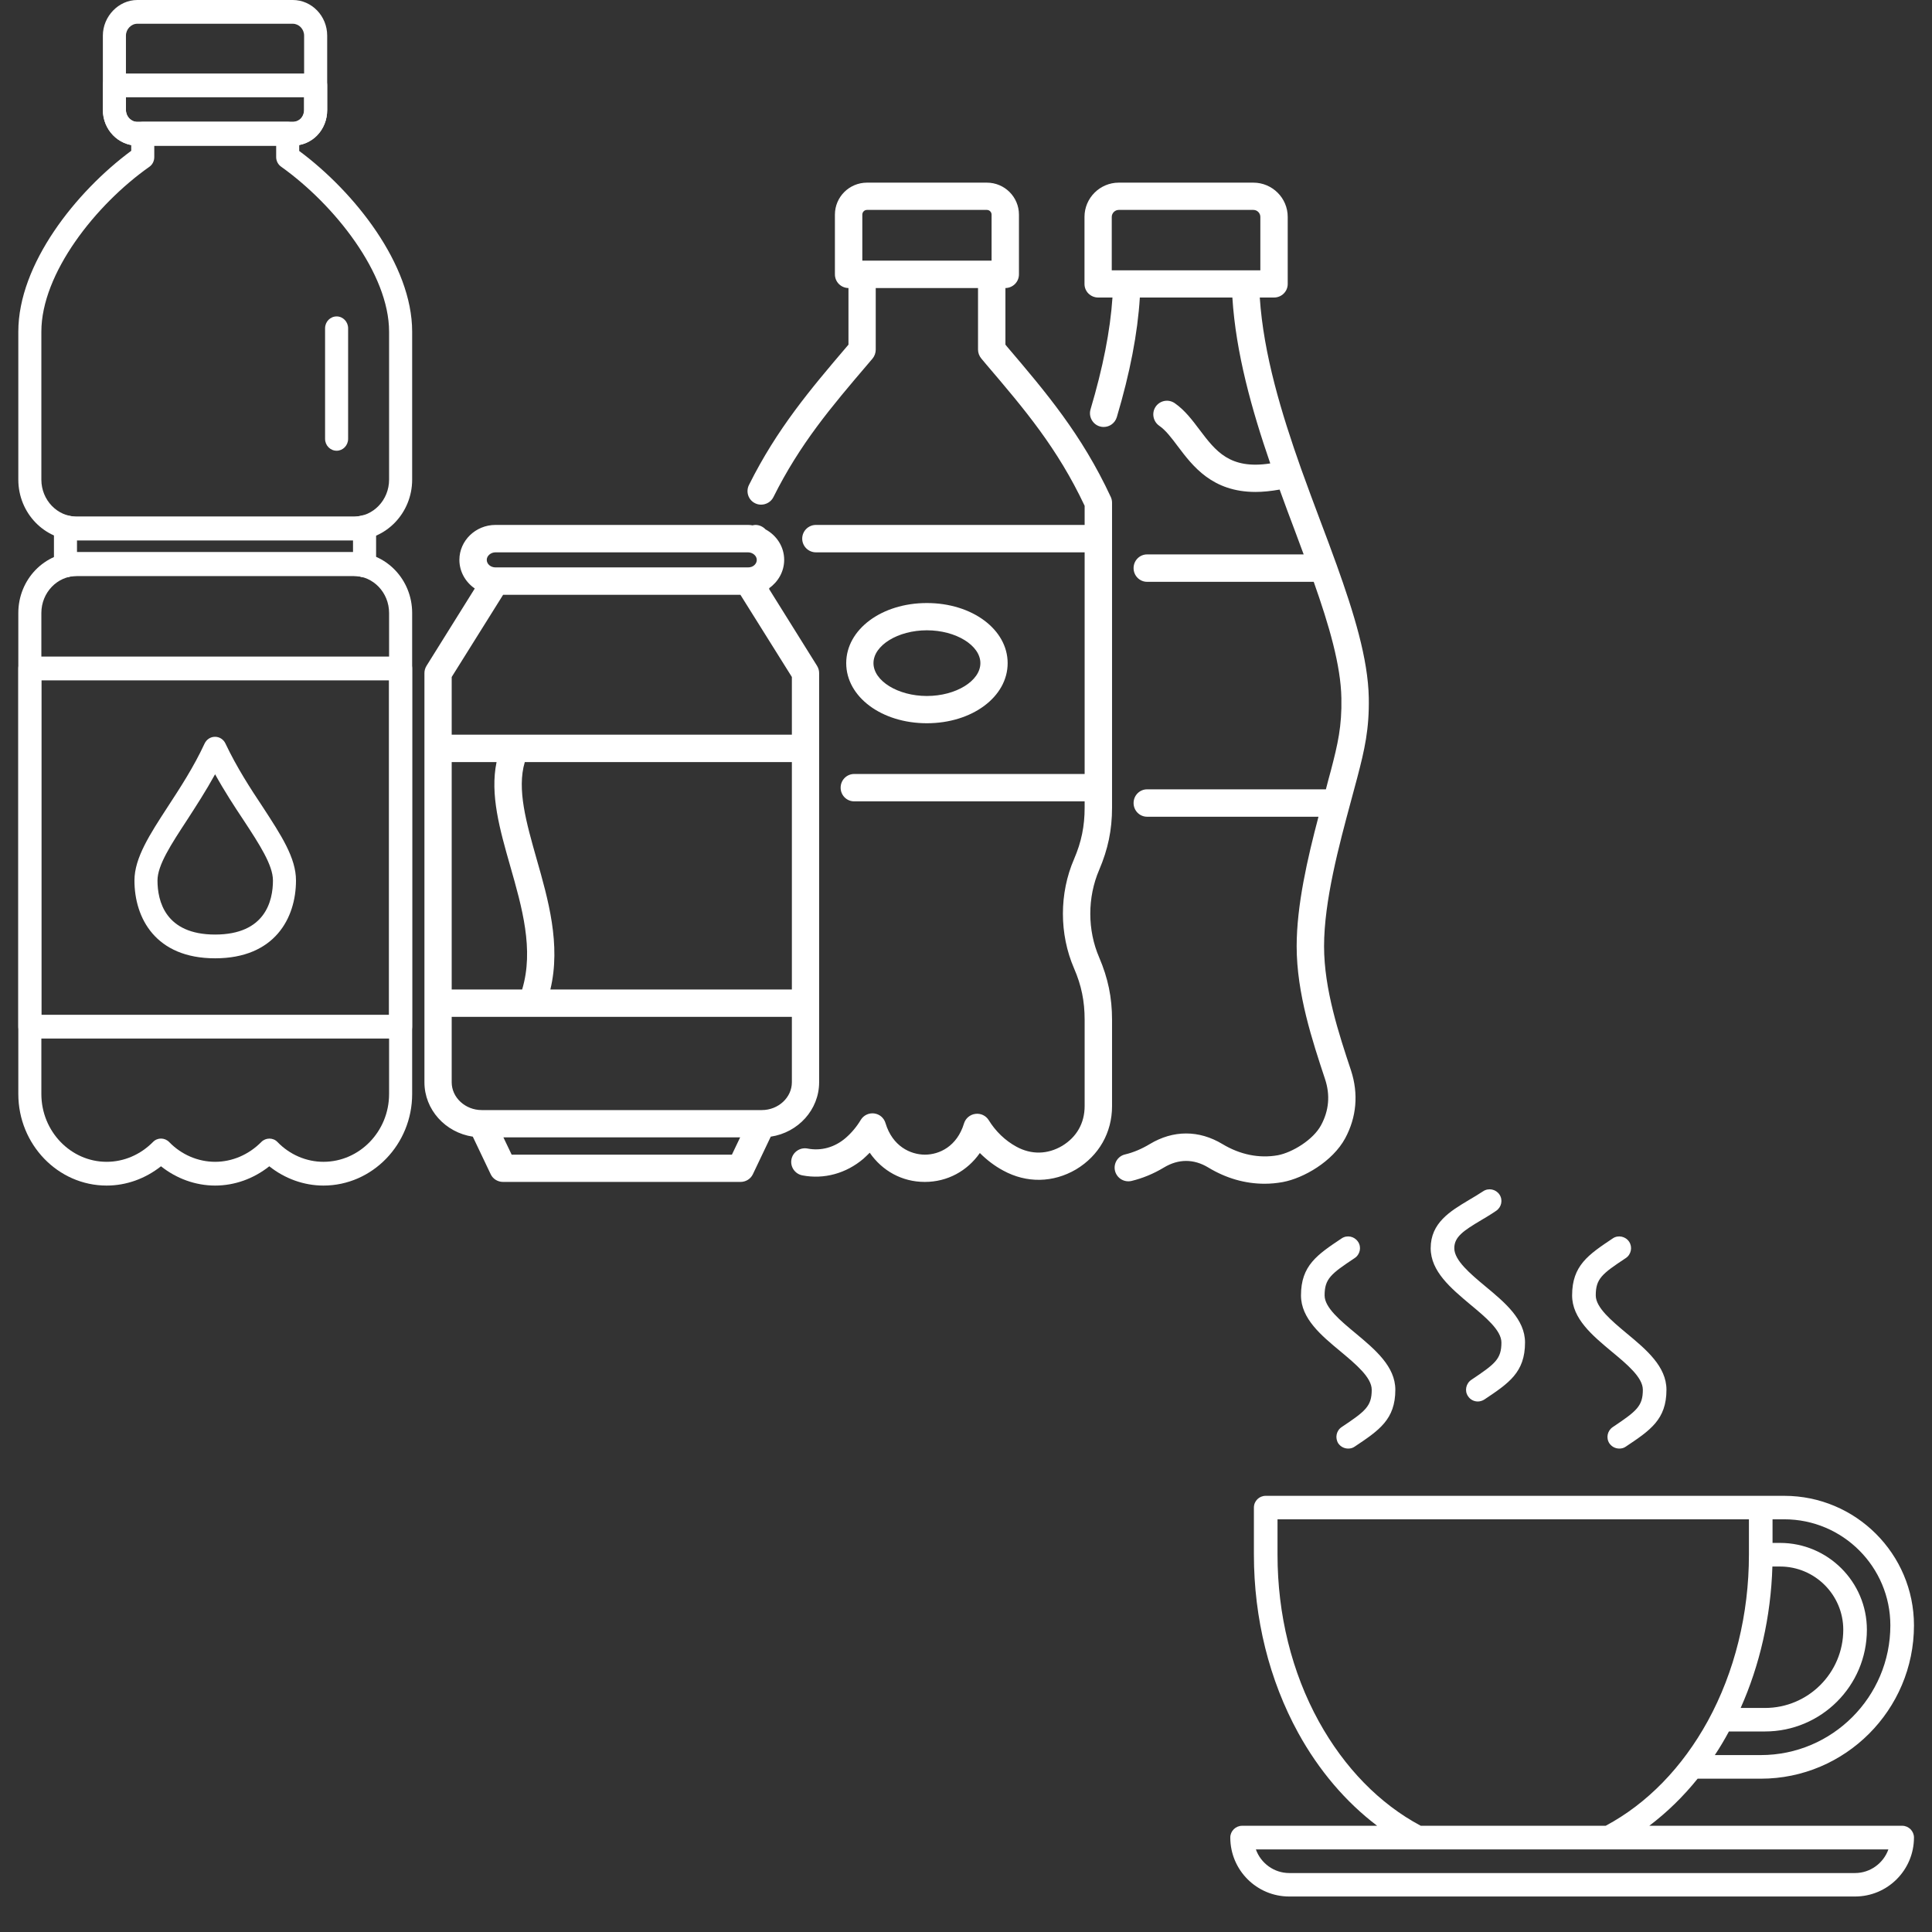 <svg xmlns="http://www.w3.org/2000/svg" xmlns:xlink="http://www.w3.org/1999/xlink" width="72" zoomAndPan="magnify" viewBox="0 0 54 54" height="72" preserveAspectRatio="xMidYMid meet" version="1.2"><rect x="0" y="0" width="54" height="54" fill="#333333" stroke="none"/><defs><clipPath id="1655b99176"><path d="M 39 33.195 L 43 33.195 L 43 40 L 39 40 Z M 39 33.195 "/></clipPath><clipPath id="cfc5a8c965"><path d="M 34.379 41 L 53.508 41 L 53.508 53.02 L 34.379 53.02 Z M 34.379 41 "/></clipPath><clipPath id="06dae142a2"><path d="M 11.863 5.105 L 38.371 5.105 L 38.371 33.09 L 11.863 33.09 Z M 11.863 5.105 "/></clipPath><clipPath id="0f2f91d767"><path d="M 0.492 3 L 11.539 3 L 11.539 33.137 L 0.492 33.137 Z M 0.492 3 "/></clipPath><clipPath id="833c5236cd"><path d="M 0.492 18 L 11.539 18 L 11.539 30 L 0.492 30 Z M 0.492 18 "/></clipPath></defs><g id="df52c358cb"><path style=" stroke:none;fill-rule:nonzero;fill:#ffffff;fill-opacity:1;" d="M 37.473 37.777 C 37.898 38.133 38.34 38.5 38.34 38.844 C 38.34 39.305 38.168 39.441 37.5 39.887 C 37.348 39.988 37.309 40.191 37.406 40.344 C 37.473 40.438 37.574 40.488 37.684 40.488 C 37.746 40.488 37.809 40.473 37.863 40.434 C 38.547 39.977 39 39.676 39 38.844 C 39 38.195 38.438 37.723 37.895 37.27 C 37.465 36.914 37.023 36.547 37.023 36.207 C 37.023 35.742 37.199 35.605 37.863 35.164 C 38.016 35.062 38.059 34.855 37.957 34.707 C 37.855 34.555 37.652 34.512 37.5 34.613 C 36.816 35.07 36.363 35.371 36.363 36.207 C 36.363 36.855 36.926 37.324 37.473 37.777 "/><g clip-rule="nonzero" clip-path="url(#1655b99176)"><path style=" stroke:none;fill-rule:nonzero;fill:#ffffff;fill-opacity:1;" d="M 41.094 36.461 C 41.523 36.816 41.965 37.184 41.965 37.523 C 41.965 37.988 41.789 38.121 41.125 38.566 C 40.973 38.668 40.93 38.875 41.031 39.023 C 41.094 39.121 41.199 39.172 41.305 39.172 C 41.367 39.172 41.434 39.152 41.488 39.117 C 42.172 38.66 42.625 38.359 42.625 37.523 C 42.625 36.875 42.062 36.406 41.516 35.953 C 41.09 35.598 40.648 35.227 40.648 34.887 C 40.648 34.57 40.906 34.398 41.398 34.105 C 41.535 34.023 41.676 33.941 41.816 33.844 C 41.969 33.742 42.012 33.539 41.91 33.387 C 41.809 33.238 41.605 33.195 41.453 33.297 C 41.32 33.383 41.188 33.465 41.059 33.539 C 40.531 33.855 39.988 34.18 39.988 34.887 C 39.988 35.535 40.551 36.004 41.094 36.461 "/></g><path style=" stroke:none;fill-rule:nonzero;fill:#ffffff;fill-opacity:1;" d="M 45.047 37.777 C 45.477 38.133 45.918 38.5 45.918 38.844 C 45.918 39.305 45.742 39.441 45.078 39.887 C 44.926 39.988 44.883 40.191 44.984 40.344 C 45.051 40.438 45.152 40.488 45.262 40.488 C 45.324 40.488 45.387 40.473 45.441 40.434 C 46.125 39.977 46.578 39.676 46.578 38.844 C 46.578 38.195 46.016 37.723 45.469 37.27 C 45.043 36.914 44.602 36.547 44.602 36.207 C 44.602 35.742 44.773 35.605 45.441 35.164 C 45.594 35.062 45.633 34.855 45.535 34.707 C 45.434 34.555 45.227 34.512 45.078 34.613 C 44.395 35.07 43.941 35.371 43.941 36.207 C 43.941 36.855 44.504 37.324 45.047 37.777 "/><g clip-rule="nonzero" clip-path="url(#cfc5a8c965)"><path style=" stroke:none;fill-rule:nonzero;fill:#ffffff;fill-opacity:1;" d="M 51.848 52.352 L 36.035 52.352 C 35.605 52.352 35.238 52.074 35.102 51.691 L 52.781 51.691 C 52.645 52.074 52.277 52.352 51.848 52.352 Z M 36.863 48.117 C 36.105 46.742 35.707 45.129 35.707 43.453 L 35.707 42.465 L 48.883 42.465 L 48.883 43.453 C 48.883 45.121 48.484 46.73 47.734 48.102 C 47.02 49.402 46.035 50.414 44.879 51.031 L 39.711 51.031 C 38.559 50.418 37.578 49.41 36.863 48.117 Z M 49.539 43.785 L 49.754 43.785 C 50.727 43.785 51.52 44.578 51.52 45.551 C 51.52 46.758 50.539 47.738 49.332 47.738 L 48.652 47.738 C 49.184 46.547 49.496 45.195 49.539 43.785 Z M 49.543 42.465 L 49.871 42.465 C 51.508 42.465 52.836 43.797 52.836 45.43 C 52.836 47.43 51.211 49.055 49.215 49.055 L 47.93 49.055 C 48.07 48.844 48.203 48.621 48.324 48.395 L 49.332 48.395 C 50.902 48.395 52.18 47.121 52.18 45.551 C 52.18 44.215 51.09 43.125 49.754 43.125 L 49.543 43.125 Z M 53.168 51.031 L 46.098 51.031 C 46.594 50.656 47.047 50.215 47.449 49.715 L 49.215 49.715 C 51.574 49.715 53.496 47.793 53.496 45.43 C 53.496 43.434 51.871 41.809 49.871 41.809 L 35.375 41.809 C 35.195 41.809 35.047 41.953 35.047 42.137 L 35.047 43.453 C 35.047 45.238 35.477 46.961 36.285 48.434 C 36.867 49.492 37.621 50.371 38.492 51.031 L 34.719 51.031 C 34.535 51.031 34.387 51.18 34.387 51.359 C 34.387 52.27 35.125 53.008 36.035 53.008 L 51.848 53.008 C 52.758 53.008 53.496 52.27 53.496 51.359 C 53.496 51.18 53.348 51.031 53.168 51.031 "/></g><g clip-rule="nonzero" clip-path="url(#06dae142a2)"><path style=" stroke:none;fill-rule:nonzero;fill:#ffffff;fill-opacity:1;" d="M 37.938 21.727 C 38.141 20.953 38.273 20.379 38.258 19.504 C 38.238 18.414 37.844 17.137 37.352 15.766 C 37.348 15.762 37.348 15.754 37.344 15.746 C 37.207 15.363 37.062 14.977 36.914 14.586 C 36.734 14.105 36.547 13.609 36.367 13.105 C 35.816 11.551 35.316 9.902 35.211 8.316 L 35.609 8.316 C 35.82 8.316 35.992 8.148 35.992 7.938 L 35.992 6.062 C 35.992 5.535 35.562 5.105 35.031 5.105 L 31.27 5.105 C 30.742 5.105 30.312 5.535 30.312 6.062 L 30.312 7.938 C 30.312 8.148 30.484 8.316 30.695 8.316 L 31.094 8.316 C 31.031 9.246 30.828 10.273 30.48 11.445 C 30.422 11.645 30.539 11.859 30.738 11.918 C 30.777 11.93 30.812 11.934 30.848 11.934 C 31.012 11.934 31.164 11.828 31.215 11.66 C 31.586 10.414 31.797 9.316 31.859 8.316 L 34.445 8.316 C 34.543 9.871 34.988 11.453 35.504 12.953 C 34.371 13.129 33.977 12.605 33.531 12.016 C 33.328 11.746 33.117 11.465 32.836 11.27 C 32.66 11.148 32.422 11.191 32.301 11.367 C 32.184 11.539 32.227 11.777 32.398 11.898 C 32.582 12.023 32.746 12.242 32.922 12.477 C 33.34 13.031 33.883 13.75 35.094 13.75 C 35.297 13.75 35.52 13.727 35.766 13.684 C 35.91 14.082 36.055 14.473 36.199 14.852 C 36.281 15.07 36.359 15.285 36.438 15.496 L 32.062 15.496 C 31.852 15.496 31.684 15.668 31.684 15.879 C 31.684 16.09 31.852 16.262 32.062 16.262 L 36.719 16.262 C 37.148 17.477 37.477 18.598 37.492 19.516 C 37.508 20.297 37.391 20.801 37.199 21.535 C 37.152 21.703 37.105 21.883 37.059 22.062 L 32.062 22.062 C 31.852 22.062 31.684 22.234 31.684 22.445 C 31.684 22.656 31.852 22.828 32.062 22.828 L 36.852 22.828 C 36.547 23.984 36.242 25.301 36.242 26.449 C 36.242 27.773 36.684 29.098 37.035 30.16 C 37.184 30.609 37.145 31.043 36.922 31.453 C 36.703 31.859 36.121 32.211 35.719 32.289 C 35.195 32.383 34.66 32.273 34.168 31.977 C 33.512 31.582 32.793 31.582 32.137 31.977 C 31.91 32.113 31.68 32.211 31.449 32.266 C 31.242 32.312 31.117 32.52 31.164 32.723 C 31.215 32.93 31.418 33.055 31.625 33.008 C 31.934 32.934 32.238 32.809 32.531 32.633 C 32.938 32.387 33.367 32.387 33.773 32.633 C 34.27 32.934 34.805 33.086 35.344 33.086 C 35.516 33.086 35.684 33.07 35.855 33.039 C 36.438 32.93 37.246 32.465 37.598 31.816 C 37.918 31.223 37.973 30.57 37.762 29.922 C 37.426 28.91 37.008 27.652 37.008 26.449 C 37.008 25.184 37.426 23.629 37.762 22.383 C 37.824 22.156 37.883 21.938 37.938 21.727 Z M 31.074 7.555 L 31.074 6.062 C 31.074 5.957 31.164 5.867 31.27 5.867 L 35.031 5.867 C 35.141 5.867 35.227 5.957 35.227 6.062 L 35.227 7.555 Z M 28.156 9.699 L 28.102 9.633 L 28.102 8.051 C 28.312 8.047 28.48 7.879 28.48 7.668 L 28.48 6 C 28.48 5.504 28.078 5.105 27.582 5.105 L 24.234 5.105 C 23.738 5.105 23.336 5.504 23.336 6 L 23.336 7.668 C 23.336 7.879 23.504 8.047 23.715 8.051 L 23.715 9.633 L 23.668 9.688 C 22.664 10.867 21.715 11.984 20.934 13.555 C 20.84 13.742 20.914 13.973 21.105 14.066 C 21.16 14.094 21.215 14.105 21.273 14.105 C 21.414 14.105 21.551 14.027 21.617 13.895 C 22.359 12.406 23.234 11.375 24.25 10.184 L 24.387 10.023 C 24.445 9.953 24.477 9.863 24.477 9.773 L 24.477 8.051 L 27.336 8.051 L 27.336 9.773 C 27.336 9.863 27.371 9.953 27.43 10.023 L 27.574 10.195 C 28.637 11.441 29.555 12.523 30.316 14.137 L 30.316 14.672 L 22.805 14.672 C 22.594 14.672 22.422 14.844 22.422 15.055 C 22.422 15.266 22.594 15.438 22.805 15.438 L 30.316 15.438 L 30.316 21.633 L 23.875 21.633 C 23.664 21.633 23.496 21.805 23.496 22.016 C 23.496 22.227 23.664 22.398 23.875 22.398 L 30.316 22.398 L 30.316 22.574 C 30.316 23.09 30.227 23.531 30.02 24.012 C 29.605 24.969 29.605 26.109 30.02 27.066 C 30.227 27.543 30.316 27.984 30.316 28.504 L 30.316 30.914 C 30.316 31.391 30.094 31.781 29.688 32.027 C 29.277 32.27 28.824 32.277 28.41 32.051 C 28.094 31.879 27.828 31.621 27.637 31.312 C 27.559 31.184 27.414 31.113 27.262 31.133 C 27.113 31.152 26.988 31.258 26.945 31.398 C 26.75 32.043 26.254 32.273 25.852 32.273 C 25.852 32.273 25.848 32.273 25.848 32.273 C 25.445 32.27 24.945 32.039 24.75 31.391 C 24.707 31.246 24.586 31.141 24.434 31.121 C 24.285 31.102 24.137 31.172 24.059 31.301 C 23.945 31.492 23.801 31.664 23.633 31.809 C 23.328 32.07 22.949 32.176 22.57 32.102 C 22.363 32.062 22.16 32.199 22.121 32.406 C 22.082 32.613 22.219 32.812 22.426 32.852 C 23.031 32.969 23.652 32.797 24.133 32.387 C 24.191 32.332 24.254 32.277 24.309 32.219 C 24.66 32.727 25.215 33.035 25.844 33.035 C 25.848 33.035 25.848 33.035 25.852 33.035 C 26.48 33.035 27.035 32.73 27.387 32.227 C 27.582 32.422 27.801 32.59 28.043 32.719 C 28.695 33.074 29.434 33.062 30.078 32.684 C 30.715 32.301 31.082 31.656 31.082 30.918 L 31.082 28.504 C 31.082 27.875 30.969 27.34 30.723 26.762 C 30.391 25.996 30.391 25.082 30.723 24.312 C 30.969 23.734 31.082 23.199 31.082 22.574 L 31.082 14.051 C 31.082 13.996 31.07 13.941 31.047 13.891 C 30.234 12.141 29.227 10.957 28.156 9.699 Z M 27.715 7.285 L 24.102 7.285 L 24.102 6 C 24.102 5.926 24.16 5.867 24.234 5.867 L 27.582 5.867 C 27.656 5.867 27.715 5.926 27.715 6 Z M 25.906 20.215 C 27.172 20.215 28.164 19.477 28.164 18.535 C 28.164 17.594 27.172 16.855 25.906 16.855 C 24.641 16.855 23.652 17.594 23.652 18.535 C 23.652 19.477 24.641 20.215 25.906 20.215 Z M 25.906 17.617 C 26.719 17.617 27.402 18.039 27.402 18.535 C 27.402 19.031 26.719 19.453 25.906 19.453 C 25.098 19.453 24.414 19.031 24.414 18.535 C 24.414 18.039 25.098 17.617 25.906 17.617 Z M 22.895 30.25 L 22.895 18.812 C 22.895 18.742 22.875 18.672 22.836 18.609 L 21.5 16.469 L 21.5 16.438 C 21.75 16.262 21.918 15.973 21.918 15.648 C 21.918 15.281 21.707 14.965 21.398 14.797 C 21.328 14.723 21.227 14.672 21.117 14.672 C 21.09 14.672 21.062 14.676 21.035 14.684 C 20.992 14.676 20.949 14.672 20.906 14.672 L 13.848 14.672 C 13.293 14.672 12.84 15.113 12.84 15.648 C 12.84 15.98 13.012 16.27 13.27 16.449 L 11.922 18.609 C 11.883 18.672 11.863 18.742 11.863 18.812 L 11.863 30.25 C 11.863 31.016 12.449 31.656 13.215 31.77 L 13.715 32.82 C 13.777 32.953 13.914 33.035 14.059 33.035 L 20.699 33.035 C 20.844 33.035 20.98 32.953 21.043 32.82 L 21.543 31.77 C 22.309 31.656 22.895 31.016 22.895 30.25 Z M 13.848 15.438 L 20.906 15.438 C 21.039 15.438 21.152 15.535 21.152 15.648 C 21.152 15.738 21.09 15.812 21.004 15.844 C 21.004 15.844 21.004 15.844 21 15.844 C 20.973 15.855 20.941 15.859 20.906 15.859 L 13.848 15.859 C 13.715 15.859 13.605 15.766 13.605 15.648 C 13.605 15.535 13.719 15.438 13.848 15.438 Z M 12.625 21.301 L 13.879 21.301 C 13.691 22.207 13.969 23.184 14.262 24.211 C 14.59 25.359 14.93 26.543 14.594 27.656 L 12.625 27.656 Z M 20.457 32.273 L 14.301 32.273 L 14.07 31.789 L 20.688 31.789 Z M 22.133 30.25 C 22.133 30.676 21.754 31.027 21.293 31.027 L 13.465 31.027 C 13.004 31.027 12.625 30.676 12.625 30.25 L 12.625 28.422 L 22.133 28.422 Z M 22.133 27.656 L 15.383 27.656 C 15.684 26.402 15.32 25.133 14.996 24 C 14.715 23.004 14.441 22.062 14.668 21.301 L 22.133 21.301 Z M 22.133 20.535 L 12.625 20.535 L 12.625 18.922 L 14.062 16.625 L 20.695 16.625 L 22.133 18.922 Z M 22.133 20.535 "/></g><path style=" stroke:none;fill-rule:nonzero;fill:#ffffff;fill-opacity:1;" d="M 10.188 16.137 C 10.16 16.137 10.137 16.133 10.109 16.129 C 10.035 16.105 9.957 16.098 9.883 16.098 L 2.152 16.098 C 2.066 16.098 1.988 16.105 1.91 16.129 C 1.812 16.152 1.711 16.129 1.633 16.066 C 1.555 16.004 1.508 15.906 1.508 15.805 L 1.508 14.73 C 1.508 14.629 1.555 14.531 1.633 14.469 C 1.711 14.406 1.812 14.387 1.91 14.41 C 1.988 14.43 2.066 14.441 2.152 14.441 L 9.883 14.441 C 9.957 14.441 10.035 14.43 10.109 14.41 C 10.207 14.387 10.309 14.406 10.387 14.469 C 10.465 14.531 10.512 14.629 10.512 14.73 L 10.512 15.805 C 10.512 15.906 10.465 16.004 10.387 16.066 C 10.328 16.113 10.258 16.137 10.188 16.137 Z M 2.152 15.434 L 9.867 15.434 L 9.867 15.102 L 2.152 15.102 Z M 2.152 15.434 "/><g clip-rule="nonzero" clip-path="url(#0f2f91d767)"><path style=" stroke:none;fill-rule:nonzero;fill:#ffffff;fill-opacity:1;" d="M 9.039 33.137 C 8.492 33.137 7.957 32.941 7.527 32.598 C 7.09 32.945 6.559 33.137 6.012 33.137 C 5.465 33.137 4.93 32.941 4.5 32.598 C 4.059 32.945 3.531 33.137 2.98 33.137 C 1.621 33.137 0.512 31.988 0.512 30.578 L 0.512 17.133 C 0.512 16.195 1.246 15.434 2.152 15.434 L 9.883 15.434 C 10.785 15.434 11.52 16.195 11.52 17.133 L 11.52 30.578 C 11.52 31.988 10.406 33.137 9.039 33.137 Z M 7.531 31.824 C 7.613 31.824 7.695 31.855 7.758 31.922 C 8.098 32.273 8.562 32.473 9.039 32.473 C 10.051 32.473 10.875 31.621 10.875 30.578 L 10.875 17.133 C 10.875 16.562 10.43 16.098 9.883 16.098 L 2.152 16.098 C 1.602 16.098 1.156 16.562 1.156 17.133 L 1.156 30.578 C 1.156 31.621 1.977 32.473 2.98 32.473 C 3.461 32.473 3.922 32.277 4.277 31.918 C 4.402 31.789 4.605 31.793 4.73 31.922 C 5.07 32.273 5.535 32.473 6.012 32.473 C 6.488 32.473 6.949 32.277 7.305 31.918 C 7.367 31.855 7.449 31.824 7.531 31.824 Z M 9.883 15.102 L 2.152 15.102 C 1.246 15.102 0.512 14.34 0.512 13.406 L 0.512 9.27 C 0.512 7.383 2.121 5.359 3.668 4.215 L 3.668 3.738 C 3.668 3.555 3.812 3.406 3.992 3.406 L 8.043 3.406 C 8.219 3.406 8.363 3.555 8.363 3.738 L 8.363 4.219 C 9.91 5.367 11.52 7.395 11.52 9.27 L 11.52 13.406 C 11.52 14.34 10.785 15.102 9.883 15.102 Z M 1.156 11.543 L 1.156 13.406 C 1.156 13.977 1.602 14.441 2.152 14.441 L 9.883 14.441 C 10.43 14.441 10.875 13.977 10.875 13.406 L 10.875 9.27 C 10.875 7.652 9.359 5.73 7.859 4.66 C 7.77 4.598 7.719 4.496 7.719 4.391 L 7.719 4.07 L 4.312 4.07 L 4.312 4.391 C 4.312 4.5 4.262 4.602 4.172 4.664 C 2.676 5.719 1.156 7.641 1.156 9.27 Z M 9.41 12.598 C 9.23 12.598 9.086 12.449 9.086 12.266 L 9.086 9.176 C 9.086 8.992 9.23 8.844 9.41 8.844 C 9.586 8.844 9.73 8.992 9.73 9.176 L 9.73 12.266 C 9.73 12.449 9.586 12.598 9.41 12.598 Z M 9.41 12.598 "/></g><path style=" stroke:none;fill-rule:nonzero;fill:#ffffff;fill-opacity:1;" d="M 8.184 4.07 L 3.836 4.07 C 3.309 4.07 2.875 3.625 2.875 3.074 L 2.875 0.996 C 2.875 0.457 3.316 0 3.836 0 L 8.184 0 C 8.711 0 9.145 0.445 9.145 0.996 L 9.145 3.074 C 9.145 3.633 8.723 4.07 8.184 4.07 Z M 3.836 0.664 C 3.668 0.664 3.52 0.816 3.52 0.996 L 3.52 3.074 C 3.52 3.258 3.664 3.406 3.836 3.406 L 8.184 3.406 C 8.363 3.406 8.5 3.266 8.5 3.074 L 8.5 0.996 C 8.5 0.812 8.355 0.664 8.184 0.664 Z M 3.836 0.664 "/><path style=" stroke:none;fill-rule:nonzero;fill:#ffffff;fill-opacity:1;" d="M 8.184 4.07 L 3.836 4.07 C 3.309 4.07 2.875 3.625 2.875 3.074 L 2.875 2.387 C 2.875 2.203 3.02 2.055 3.199 2.055 L 8.82 2.055 C 9 2.055 9.145 2.203 9.145 2.387 L 9.145 3.074 C 9.145 3.633 8.723 4.07 8.184 4.07 Z M 3.52 2.719 L 3.52 3.074 C 3.52 3.258 3.664 3.406 3.836 3.406 L 8.184 3.406 C 8.363 3.406 8.5 3.266 8.5 3.074 L 8.5 2.719 Z M 3.52 2.719 "/><g clip-rule="nonzero" clip-path="url(#833c5236cd)"><path style=" stroke:none;fill-rule:nonzero;fill:#ffffff;fill-opacity:1;" d="M 11.199 29.027 L 0.836 29.027 C 0.656 29.027 0.512 28.879 0.512 28.695 L 0.512 18.684 C 0.512 18.5 0.656 18.352 0.836 18.352 L 11.199 18.352 C 11.375 18.352 11.52 18.5 11.52 18.684 L 11.52 28.695 C 11.52 28.879 11.375 29.027 11.199 29.027 Z M 1.156 28.363 L 10.875 28.363 L 10.875 19.016 L 1.156 19.016 Z M 1.156 28.363 "/></g><path style=" stroke:none;fill-rule:nonzero;fill:#ffffff;fill-opacity:1;" d="M 6.012 26.785 C 4.348 26.785 3.758 25.66 3.758 24.609 C 3.758 23.977 4.191 23.316 4.688 22.551 C 5.027 22.031 5.414 21.441 5.719 20.781 C 5.773 20.668 5.883 20.594 6.008 20.594 C 6.008 20.594 6.008 20.594 6.012 20.594 C 6.133 20.594 6.246 20.664 6.301 20.781 C 6.617 21.449 7 22.039 7.344 22.555 C 7.863 23.352 8.273 23.977 8.273 24.609 C 8.273 25.66 7.68 26.785 6.012 26.785 Z M 6.012 21.641 C 5.754 22.109 5.477 22.535 5.227 22.922 C 4.785 23.598 4.402 24.18 4.402 24.609 C 4.402 25.176 4.613 26.121 6.012 26.121 C 7.418 26.121 7.629 25.176 7.629 24.609 C 7.629 24.18 7.25 23.598 6.809 22.926 C 6.551 22.539 6.273 22.113 6.012 21.641 Z M 6.012 21.641 "/></g></svg>